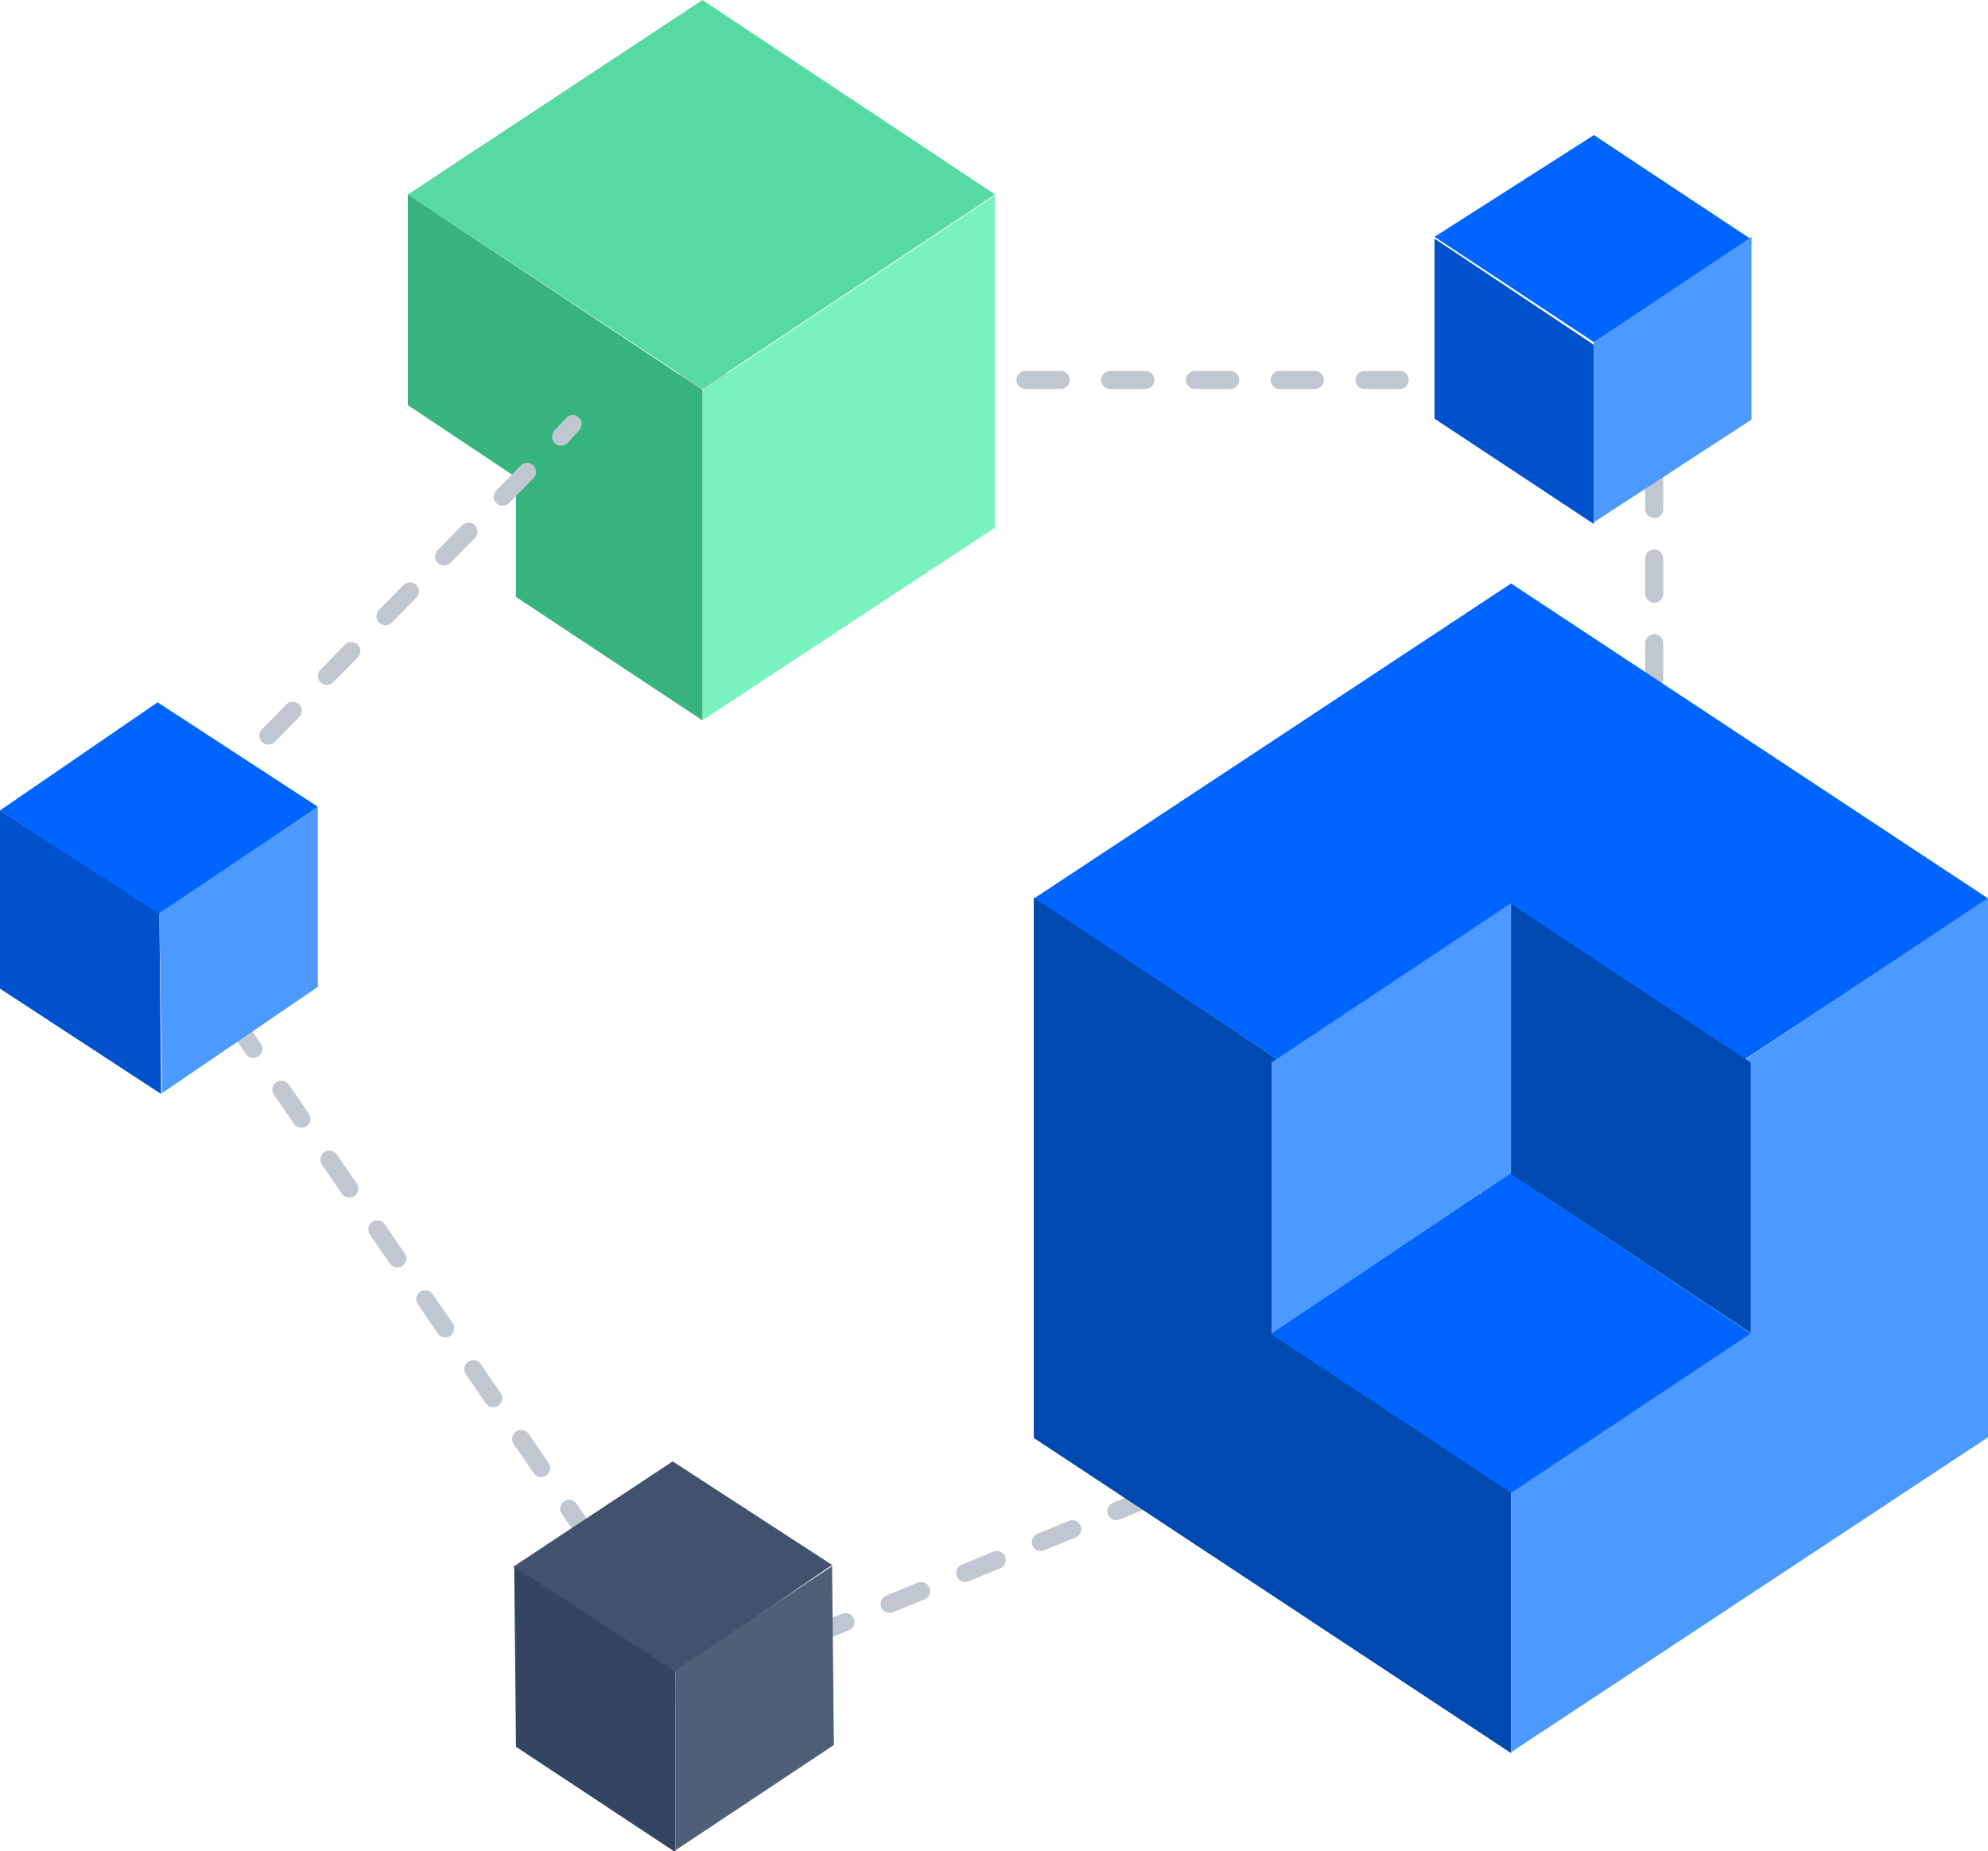 <svg xmlns="http://www.w3.org/2000/svg" viewBox="0 0 220.76 205.59"><defs><style>.cls-1{isolation:isolate;}.cls-2,.cls-6{mix-blend-mode:multiply;}.cls-13,.cls-3,.cls-4,.cls-6{fill:none;stroke:#c1c7d0;stroke-linecap:round;stroke-miterlimit:10;stroke-width:2px;}.cls-4{stroke-dasharray:3.78 5.29;}.cls-5{fill:#0065ff;}.cls-6{stroke-dasharray:3.92 5.49;}.cls-7{fill:#0052cc;}.cls-8{fill:#4c9aff;}.cls-9{fill:#0049b0;}.cls-10{fill:#57d9a3;}.cls-11{fill:#79f2c0;}.cls-12{fill:#36b37e;}.cls-13{stroke-dasharray:3.87 5.42;}.cls-14{fill:#42526e;}.cls-15{fill:#344563;}.cls-16{fill:#505f79;}</style></defs><title>Objects-Integrations</title><g class="cls-1"><g id="Layer_2" data-name="Layer 2"><g id="Objects"><g class="cls-2"><path class="cls-3" d="M75.2 188l1.8-1"/><path class="cls-4" d="M82 185l56.2-23"/><path class="cls-3" d="M140.7 161l1.8-.8"/></g><path class="cls-5" d="M194.5 26.6L177 38l-17.7-11.7L177 15l17.5 11.6z"/><path class="cls-6" d="M183.7 43.2V98"/><path class="cls-7" d="M177 38.2v20l-17.7-11.7v-20L177 38.3z"/><path class="cls-8" d="M194.5 26.6v20L177 58v-20l17.5-11.7z"/><path class="cls-6" d="M48 42.2h111"/><path class="cls-5" d="M220.8 99.8l-53 35-53-35 53-35 53 35z"/><path class="cls-9" d="M167.8 135v59.7l-53-35v-60l53 35.2z"/><path class="cls-8" d="M220.8 99.8v59.8l-53 35V135l53-35.3z"/><path class="cls-10" d="M110.5 21.6L78 43.2 45.3 21.6 78 0l32.5 21.6z"/><path class="cls-11" d="M110.5 21.6v37L78 80V43.3l32.5-21.6z"/><path class="cls-5" d="M141.2 148l26.6-17.6 26.6 17.7-26.6 17.7-26.6-17.6z"/><path class="cls-9" d="M167.8 130.4v-30l26.6 17.6v30l-26.6-17.6z"/><path class="cls-8" d="M141.2 148v-30l26.6-17.7v30l-26.6 17.8z"/><path class="cls-12" d="M45.3 21.6V45l12 8v13.3L78 80V43.3L45.3 21.6z"/><g class="cls-2"><path class="cls-3" d="M24.6 87l1.4-1.5"/><path class="cls-13" d="M29.8 81.7l30.6-31.2"/><path class="cls-3" d="M62.3 48.5l1.3-1.4"/></g><path class="cls-5" d="M35.3 89.6l-17.6 12L0 90l17.5-12 17.8 11.6z"/><path class="cls-7" d="M17.7 101.5l.2 20L0 109.8 0 90l17.7 11.5z"/><path class="cls-6" d="M20.6 105.5l45.3 66"/><path class="cls-8" d="M35.3 89.6v20L18 121.4l-.3-20 17.6-11.8z"/><path class="cls-14" d="M92.4 173.8l-17.5 12L57 174l17.7-11.7 17.7 11.5z"/><path class="cls-15" d="M75 185.7v20L57.3 194l-.2-20 18 11.7z"/><path class="cls-16" d="M92.4 173.8l.2 20L75 205.5v-20L92.3 174z"/></g></g></g></svg>